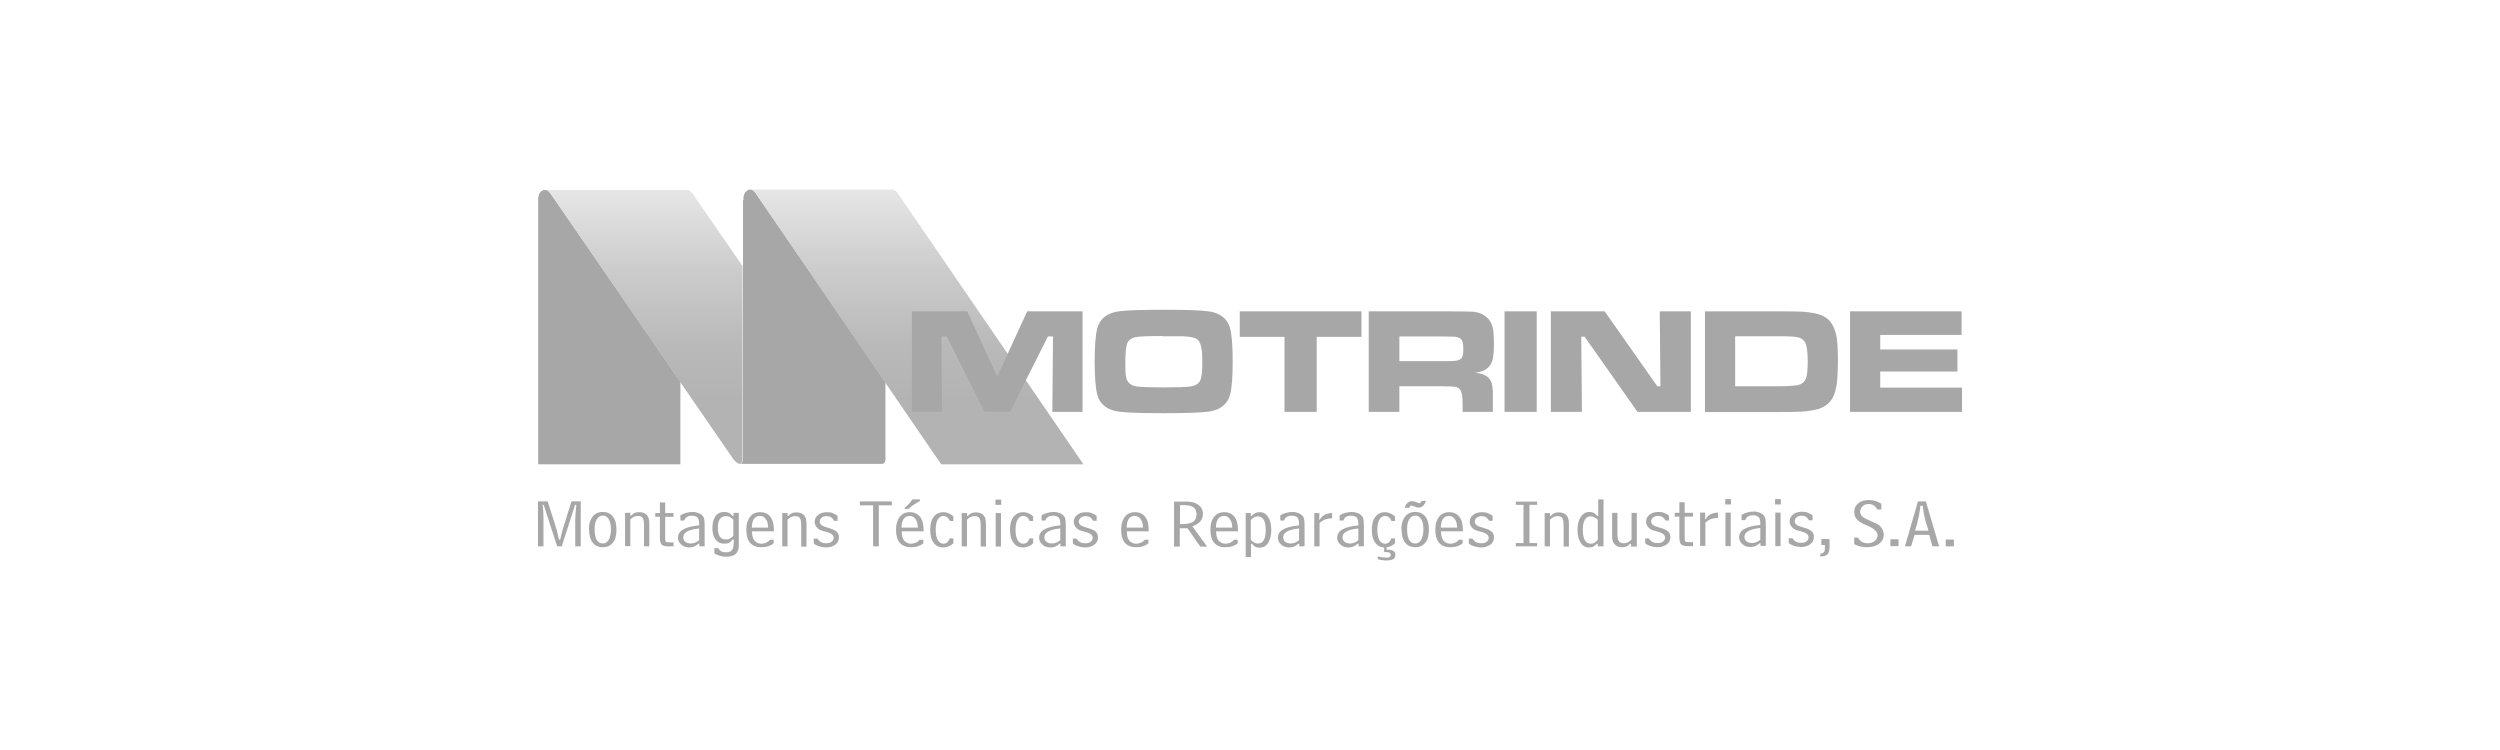 <?xml version="1.0" encoding="UTF-8"?><svg id="a" xmlns="http://www.w3.org/2000/svg" xmlns:xlink="http://www.w3.org/1999/xlink" viewBox="0 0 113.39 34.02"><defs><style>.d{fill:url(#b);}.d,.e,.f{fill-rule:evenodd;}.e{fill:url(#c);}.g,.f{fill:#a7a7a7;}</style><linearGradient id="b" x1="32.37" y1="8.61" x2="32.37" y2="21.04" gradientTransform="matrix(1, 0, 0, 1, 0, 0)" gradientUnits="userSpaceOnUse"><stop offset="0" stop-color="#e6e6e6"/><stop offset=".29" stop-color="#ccc"/><stop offset=".57" stop-color="#b9b9b9"/><stop offset=".77" stop-color="#b3b3b3"/></linearGradient><linearGradient id="c" x1="41.58" y1="8.6" x2="41.58" y2="21.06" gradientTransform="matrix(1, 0, 0, 1, 0, 0)" gradientUnits="userSpaceOnUse"><stop offset="0" stop-color="#e6e6e6"/><stop offset=".29" stop-color="#ccc"/><stop offset=".57" stop-color="#b9b9b9"/><stop offset=".77" stop-color="#b3b3b3"/></linearGradient></defs><path class="f" d="M30.86,17.34v3.72h-6.45V8.95l.02-.04v-.04l.02-.03v-.03l.02-.03v-.03l.03-.02,.02-.02,.02-.02,.02-.02h.02l.02-.03h.02l.02-.02h.18l.02,.02h.02l.02,.03,.02,.02,.02,.02,.02,.02,.02,.02,5.91,8.58h0Z"/><path class="d" d="M40.02,21.04h0Zm-6.32-8.94l-2.3-3.34-.02-.02-.02-.02-.02-.02-.02-.02-.02-.02h-.02l-.02-.02h-.02l-.02-.02h-6.43l.02,.02h.02l.02,.02,.02,.02,.02,.02,.02,.02,.02,.02,.02,.02,8.26,11.99,.02,.03,.02,.03,.02,.03,.02,.02,.02,.02,.02,.02,.02,.02,.02,.02,.02,.02,.02,.02h.02l.02,.03h.02l.02,.02h.13v-.03l.02-.02v-.02l.02-.02v-.03l.02-.03V12.1h.01Z"/><path class="f" d="M40.16,17.36v3.52l-.02,.03v.03l-.02,.02v.02l-.02,.02h-.01v.02h-.04l-.02,.02h-6.42v-.02h.03v-.02l.02-.02v-.02l.02-.02v-.03l.02-.03V9.11l.02-.05v-.13l.02-.04v-.04l.02-.03v-.03l.03-.03v-.03l.03-.02,.02-.02,.02-.02,.02-.02h.02l.02-.03h.02l.02-.02h.16l.02,.02h.02l.02,.03,.02,.02,.02,.02,.02,.02,.02,.02,5.91,8.62h0Z"/><polygon class="e" points="40.7 8.74 40.68 8.71 40.66 8.69 40.64 8.67 40.61 8.66 40.59 8.64 40.57 8.63 40.54 8.62 40.52 8.61 40.5 8.6 40.48 8.6 34.02 8.6 34.05 8.6 34.07 8.61 34.09 8.62 34.11 8.63 34.14 8.64 34.16 8.66 34.18 8.67 34.21 8.69 34.23 8.71 34.25 8.74 42.69 21.06 49.14 21.06 40.7 8.74 40.7 8.74"/><path class="g" d="M24.41,22.74h.43l.36,1.13c.03,.09,.05,.18,.08,.28,.02,.1,.05,.21,.07,.32h.06c.03-.12,.05-.24,.08-.34,.03-.1,.05-.19,.08-.27l.35-1.12h.42v2.04h-.25v-1.22s0-.08,.01-.17c0-.09,.02-.25,.04-.49h-.06l-.6,1.88h-.21l-.61-1.88h-.05c.01,.09,.03,.19,.03,.28,0,.09,.01,.2,.01,.33v1.27h-.25v-2.04h0Zm2.93,.65c-.11,0-.2,.05-.27,.16-.07,.11-.1,.25-.1,.44,0,.21,.03,.38,.09,.49,.06,.11,.16,.17,.28,.17s.21-.06,.27-.17c.06-.11,.1-.27,.1-.47s-.03-.35-.1-.46c-.07-.11-.16-.17-.27-.17h0Zm-.63,.62c0-.25,.06-.44,.17-.58,.11-.14,.26-.21,.46-.21s.35,.07,.46,.21c.11,.14,.16,.34,.16,.59s-.05,.46-.16,.59c-.11,.14-.26,.21-.46,.21s-.35-.07-.46-.21c-.11-.14-.16-.34-.16-.6h0Zm1.64-.75h.24v.13h.03s.1-.09,.16-.12c.06-.03,.13-.04,.21-.04,.15,0,.27,.04,.35,.13,.08,.09,.11,.22,.11,.4v1.02h-.24v-.95c0-.16-.02-.28-.06-.34-.04-.06-.11-.09-.22-.09-.06,0-.12,.01-.18,.04-.06,.03-.11,.07-.16,.12v1.21h-.24v-1.52h0Zm2.2,1.52h-.26c-.14,0-.23-.03-.28-.08-.05-.05-.08-.16-.08-.32v-.94h-.21v-.17h.21v-.48h.24v.48h.38v.17h-.38v.94c0,.11,.01,.17,.03,.19,.02,.02,.08,.03,.19,.03h.16v.18h0Zm1.16-.81c-.23,.02-.4,.06-.53,.13-.13,.07-.19,.16-.19,.27,0,.08,.03,.15,.09,.2,.06,.05,.14,.08,.25,.08,.07,0,.13-.01,.2-.04,.06-.02,.12-.06,.18-.11v-.52h0Zm0,.69h-.03c-.07,.06-.13,.1-.2,.13-.07,.03-.14,.04-.22,.04-.14,0-.27-.04-.36-.13-.1-.08-.15-.19-.15-.31,0-.16,.08-.29,.24-.38,.16-.09,.4-.15,.72-.18v-.04s0-.03,0-.06c0-.12-.03-.21-.08-.26-.05-.05-.14-.08-.25-.08-.09,0-.17,.02-.22,.05-.05,.03-.1,.09-.13,.17h-.17v-.24c.09-.05,.18-.09,.27-.11,.09-.02,.18-.04,.27-.04,.11,0,.2,.02,.28,.05,.08,.03,.15,.08,.2,.14,.03,.04,.05,.08,.06,.14,.01,.05,.02,.15,.02,.28v.95h-.24v-.13h0Zm1.51-.18c-.05,.06-.1,.11-.16,.14-.06,.03-.13,.04-.2,.04-.17,0-.31-.06-.4-.19-.1-.12-.15-.3-.15-.52s.05-.41,.14-.54c.1-.13,.23-.19,.41-.19,.07,0,.14,.02,.2,.04,.06,.03,.11,.08,.17,.14h.04v-.14h.24v1.47c0,.18-.05,.31-.14,.39-.09,.09-.24,.13-.43,.13-.1,0-.19-.01-.28-.04-.09-.02-.18-.06-.26-.11v-.24h.17c.04,.07,.09,.12,.15,.15,.06,.03,.13,.04,.21,.04,.13,0,.22-.03,.27-.1,.05-.07,.08-.19,.08-.38v-.1h-.04Zm.04-.91c-.06-.06-.11-.1-.16-.12-.05-.03-.11-.04-.17-.04-.12,0-.21,.04-.28,.13-.06,.09-.09,.22-.09,.39,0,.19,.03,.33,.09,.41,.06,.09,.15,.13,.28,.13,.06,0,.12-.01,.17-.04s.11-.07,.16-.12v-.74h0Zm1.83,1.07c-.08,.07-.17,.11-.26,.14-.09,.03-.19,.04-.31,.04-.22,0-.38-.07-.5-.2-.11-.13-.17-.33-.17-.59s.06-.45,.17-.59c.11-.14,.26-.21,.46-.21s.35,.07,.46,.21c.11,.14,.16,.34,.16,.6v.06h-.99v.04c0,.16,.04,.29,.11,.38,.08,.09,.18,.14,.31,.14,.08,0,.16-.02,.23-.05,.07-.03,.12-.08,.16-.13h.17v.17h0Zm-.25-.71c0-.17-.04-.3-.11-.39-.06-.09-.15-.14-.26-.14s-.2,.04-.27,.13c-.06,.09-.1,.22-.1,.4h.74Zm.64-.66h.24v.13h.03s.1-.09,.16-.12c.06-.03,.13-.04,.21-.04,.15,0,.27,.04,.35,.13,.08,.09,.11,.22,.11,.4v1.02h-.24v-.95c0-.16-.02-.28-.06-.34-.04-.06-.11-.09-.22-.09-.06,0-.12,.01-.18,.04-.05,.03-.11,.07-.16,.12v1.21h-.24v-1.52h0Zm1.44,1.16h.16c.04,.07,.09,.12,.16,.16,.07,.04,.15,.05,.24,.05,.1,0,.18-.02,.24-.07,.06-.05,.09-.11,.09-.18,0-.12-.11-.21-.34-.27-.08-.02-.14-.04-.19-.05-.1-.03-.18-.08-.24-.16-.06-.07-.09-.15-.09-.24,0-.13,.05-.23,.16-.32,.1-.08,.24-.12,.4-.12,.09,0,.18,.01,.25,.04,.08,.03,.16,.07,.23,.13v.22h-.16c-.04-.07-.08-.12-.14-.16-.06-.04-.13-.05-.2-.05-.09,0-.16,.02-.22,.07-.06,.05-.09,.11-.09,.18,0,.06,.03,.11,.08,.16,.06,.04,.16,.08,.3,.12,.18,.05,.31,.1,.38,.17,.08,.07,.11,.15,.11,.26,0,.14-.05,.25-.16,.33-.11,.08-.25,.13-.42,.13-.1,0-.21-.02-.31-.05-.1-.03-.18-.07-.25-.13v-.22h0Zm2.94,.35h-.26v-1.86h-.6v-.18h1.45v.18h-.59v1.86h0Zm2.02-.14c-.08,.07-.17,.11-.26,.14-.09,.03-.19,.04-.31,.04-.22,0-.38-.07-.5-.2-.11-.13-.17-.33-.17-.59s.06-.45,.17-.59c.11-.14,.26-.21,.46-.21s.35,.07,.46,.21c.11,.14,.16,.34,.16,.6v.06h-.99v.04c0,.16,.04,.29,.11,.38,.08,.09,.18,.14,.31,.14,.08,0,.16-.02,.23-.05,.07-.03,.12-.08,.16-.13h.17v.17h0Zm-.25-.71c0-.17-.04-.3-.11-.39-.06-.09-.15-.14-.26-.14s-.2,.04-.27,.13c-.06,.09-.1,.22-.1,.4h.74Zm.09-1.28v.08c-.09,.05-.19,.1-.27,.16-.09,.06-.17,.12-.24,.19h-.18v-.05c.07-.05,.13-.11,.19-.17,.06-.06,.11-.13,.16-.21h.33Zm1.52,.98h-.16c-.03-.08-.07-.14-.12-.17-.05-.04-.11-.06-.17-.06-.11,0-.19,.06-.26,.17-.06,.11-.09,.27-.09,.46s.03,.35,.09,.46c.06,.11,.15,.17,.26,.17,.07,0,.13-.02,.17-.06,.05-.04,.08-.1,.11-.18h.17v.22c-.07,.07-.14,.11-.21,.14-.07,.03-.15,.05-.24,.05-.19,0-.34-.07-.44-.21-.11-.14-.16-.34-.16-.59s.05-.45,.16-.59c.11-.14,.26-.21,.44-.21,.08,0,.16,.02,.23,.05,.08,.03,.15,.08,.22,.14v.22h0Zm.38-.36h.24v.13h.03s.1-.09,.16-.12c.06-.03,.13-.04,.21-.04,.15,0,.27,.04,.35,.13,.08,.09,.11,.22,.11,.4v1.02h-.24v-.95c0-.16-.02-.28-.06-.34-.04-.06-.11-.09-.22-.09-.06,0-.12,.01-.18,.04-.06,.03-.11,.07-.16,.12v1.21h-.24v-1.52h0Zm1.53-.61h.26v.24h-.26v-.24h0Zm.01,.61h.24v1.52h-.24v-1.52h0Zm1.7,.36h-.16c-.03-.08-.07-.14-.12-.17-.05-.04-.11-.06-.17-.06-.11,0-.19,.06-.26,.17-.06,.11-.09,.27-.09,.46s.03,.35,.09,.46c.06,.11,.15,.17,.26,.17,.07,0,.13-.02,.17-.06,.05-.04,.08-.1,.11-.18h.17v.22c-.07,.07-.14,.11-.21,.14-.07,.03-.15,.05-.24,.05-.19,0-.34-.07-.44-.21-.11-.14-.16-.34-.16-.59s.05-.45,.16-.59c.11-.14,.26-.21,.44-.21,.08,0,.16,.02,.23,.05,.08,.03,.15,.08,.22,.14v.22h0Zm1.23,.34c-.23,.02-.4,.06-.53,.13-.13,.07-.19,.16-.19,.27,0,.08,.03,.15,.09,.2,.06,.05,.14,.08,.25,.08,.07,0,.13-.01,.2-.04,.06-.02,.12-.06,.18-.11v-.52h0Zm0,.69h-.03c-.07,.06-.13,.1-.2,.13-.07,.03-.14,.04-.22,.04-.14,0-.27-.04-.36-.13-.1-.08-.15-.19-.15-.31,0-.16,.08-.29,.24-.38,.16-.09,.4-.15,.72-.18v-.04s0-.03,0-.06c0-.12-.03-.21-.08-.26-.05-.05-.14-.08-.25-.08-.09,0-.17,.02-.22,.05-.05,.03-.1,.09-.13,.17h-.17v-.24c.09-.05,.18-.09,.27-.11,.09-.02,.18-.04,.27-.04,.11,0,.2,.02,.28,.05,.08,.03,.15,.08,.2,.14,.03,.04,.05,.08,.06,.14,.01,.05,.02,.15,.02,.28v.95h-.24v-.13h0Zm.58-.23h.16c.04,.07,.09,.12,.16,.16,.07,.04,.15,.05,.24,.05,.1,0,.18-.02,.24-.07,.06-.05,.09-.11,.09-.18,0-.12-.11-.21-.34-.27-.08-.02-.14-.04-.19-.05-.1-.03-.18-.08-.24-.16-.06-.07-.09-.15-.09-.24,0-.13,.05-.23,.16-.32,.1-.08,.24-.12,.4-.12,.09,0,.18,.01,.25,.04,.08,.03,.16,.07,.23,.13v.22h-.16c-.04-.07-.08-.12-.14-.16-.06-.04-.13-.05-.2-.05-.09,0-.16,.02-.22,.07-.06,.05-.09,.11-.09,.18,0,.06,.03,.11,.08,.16,.06,.04,.16,.08,.3,.12,.18,.05,.31,.1,.38,.17,.08,.07,.11,.15,.11,.26,0,.14-.05,.25-.16,.33-.11,.08-.25,.13-.42,.13-.1,0-.21-.02-.31-.05-.1-.03-.18-.07-.25-.13v-.22h0Zm3.42,.21c-.08,.07-.17,.11-.26,.14-.09,.03-.19,.04-.31,.04-.22,0-.38-.07-.5-.2-.11-.13-.17-.33-.17-.59s.06-.45,.17-.59c.11-.14,.26-.21,.46-.21s.35,.07,.46,.21c.11,.14,.16,.34,.16,.6v.06h-.99v.04c0,.16,.04,.29,.11,.38,.08,.09,.18,.14,.31,.14,.08,0,.16-.02,.23-.05,.07-.03,.12-.08,.16-.13h.17v.17h0Zm-.25-.71c0-.17-.04-.3-.11-.39-.06-.09-.15-.14-.26-.14s-.2,.04-.27,.13c-.06,.09-.1,.22-.1,.4h.74Zm1.67-.16s.03,0,.05,0c.02,0,.05,0,.08,0,.22,0,.38-.04,.48-.11,.1-.07,.15-.18,.15-.34,0-.14-.05-.25-.14-.31-.1-.07-.25-.1-.45-.1-.03,0-.08,0-.15,0h-.01v.85h0Zm-.26-1.02h.55c.24,0,.43,.05,.56,.15,.13,.1,.2,.24,.2,.41,0,.13-.04,.24-.12,.34-.08,.09-.2,.17-.36,.22l.67,.92h-.31l-.58-.83h-.35v.83h-.26v-2.04h0Zm2.89,1.89c-.08,.07-.17,.11-.26,.14-.09,.03-.19,.04-.31,.04-.22,0-.38-.07-.5-.2-.11-.13-.17-.33-.17-.59s.05-.45,.17-.59c.11-.14,.26-.21,.46-.21s.35,.07,.46,.21c.11,.14,.16,.34,.16,.6v.06h-.99v.04c0,.16,.04,.29,.11,.38,.08,.09,.18,.14,.31,.14,.08,0,.16-.02,.23-.05,.07-.03,.12-.08,.16-.13h.17v.17h0Zm-.25-.71c0-.17-.04-.3-.11-.39-.06-.09-.15-.14-.26-.14s-.2,.04-.27,.13c-.06,.09-.1,.22-.1,.4h.74Zm.84,.55c.06,.06,.11,.1,.16,.13,.05,.03,.1,.04,.16,.04,.12,0,.21-.05,.27-.15,.06-.1,.09-.26,.09-.46s-.03-.36-.09-.46c-.06-.1-.15-.16-.27-.16-.06,0-.11,.01-.16,.04-.05,.03-.1,.07-.16,.12v.9h0Zm-.24-1.21h.24v.13h.04c.05-.05,.11-.1,.17-.13,.06-.03,.13-.04,.2-.04,.16,0,.28,.07,.38,.22,.09,.15,.14,.34,.14,.59s-.05,.43-.14,.58c-.09,.14-.22,.22-.38,.22-.08,0-.14-.01-.2-.04-.06-.03-.11-.08-.16-.14h-.04v.61h-.24v-1.99h0Zm2.43,.7c-.23,.02-.4,.06-.53,.13-.13,.07-.19,.16-.19,.27,0,.08,.03,.15,.09,.2,.06,.05,.14,.08,.25,.08,.07,0,.13-.01,.2-.04,.06-.02,.12-.06,.18-.11v-.52h0Zm0,.69h-.03c-.07,.06-.13,.1-.2,.13-.07,.03-.14,.04-.22,.04-.14,0-.27-.04-.36-.13-.1-.08-.15-.19-.15-.31,0-.16,.08-.29,.24-.38,.16-.09,.4-.15,.72-.18v-.04s0-.03,0-.06c0-.12-.03-.21-.08-.26-.05-.05-.14-.08-.25-.08-.09,0-.17,.02-.22,.05-.06,.03-.1,.09-.13,.17h-.17v-.24c.09-.05,.18-.09,.27-.11,.09-.02,.18-.04,.27-.04,.11,0,.2,.02,.28,.05,.08,.03,.15,.08,.2,.14,.03,.04,.05,.08,.06,.14,.01,.05,.02,.15,.02,.28v.95h-.24v-.13h0Zm.68-1.39h.24v.12s0,.07,0,.09c0,.02-.01,.05-.02,.07l.04,.02c.05-.09,.12-.17,.22-.22,.1-.05,.21-.08,.32-.08h.02v.24c-.12,0-.22,.02-.31,.05-.09,.03-.18,.09-.26,.16v1.06h-.24v-1.52h0Zm2.01,.7c-.23,.02-.4,.06-.53,.13-.13,.07-.19,.16-.19,.27,0,.08,.03,.15,.09,.2,.06,.05,.14,.08,.25,.08,.07,0,.13-.01,.2-.04,.06-.02,.12-.06,.18-.11v-.52h0Zm0,.69h-.03c-.07,.06-.13,.1-.2,.13-.07,.03-.14,.04-.22,.04-.14,0-.27-.04-.36-.13-.1-.08-.15-.19-.15-.31,0-.16,.08-.29,.24-.38,.16-.09,.4-.15,.72-.18v-.04s0-.03,0-.06c0-.12-.03-.21-.08-.26-.05-.05-.14-.08-.25-.08-.09,0-.17,.02-.22,.05-.06,.03-.1,.09-.13,.17h-.17v-.24c.09-.05,.18-.09,.27-.11,.09-.02,.18-.04,.27-.04,.11,0,.2,.02,.28,.05,.08,.03,.15,.08,.2,.14,.03,.04,.05,.08,.06,.14,.01,.05,.02,.15,.02,.28v.95h-.24v-.13h0Zm1.66-1.03h-.16c-.03-.08-.07-.14-.12-.17-.05-.04-.11-.06-.17-.06-.11,0-.19,.06-.26,.17-.06,.11-.09,.27-.09,.46s.03,.35,.09,.46c.06,.11,.15,.17,.26,.17,.07,0,.13-.02,.17-.06,.05-.04,.08-.1,.11-.18h.17v.22c-.07,.07-.14,.11-.21,.14-.07,.03-.15,.05-.24,.05-.19,0-.34-.07-.44-.21-.11-.14-.16-.34-.16-.59s.05-.45,.16-.59c.11-.14,.26-.21,.44-.21,.08,0,.16,.02,.23,.05,.08,.03,.15,.08,.22,.14v.22h0Zm-.5,1.15h.12v.15h.04c.12,0,.21,.02,.27,.06,.06,.04,.09,.1,.09,.18s-.03,.15-.1,.19c-.07,.04-.17,.06-.3,.06-.05,0-.1,0-.16-.01-.06,0-.14-.02-.24-.05v-.12c.09,.02,.17,.03,.23,.04,.06,0,.12,.01,.16,.01,.07,0,.12,0,.15-.03,.03-.02,.05-.05,.05-.09,0-.04-.02-.08-.05-.1-.03-.02-.09-.03-.16-.03-.02,0-.04,0-.05,0h-.04v-.26h0Zm1.42-1.39c-.11,0-.21,.05-.27,.16-.07,.11-.1,.25-.1,.44,0,.21,.03,.38,.09,.49,.06,.11,.16,.17,.28,.17s.21-.06,.27-.17c.06-.11,.1-.27,.1-.47s-.03-.35-.1-.46c-.07-.11-.16-.17-.27-.17h0Zm-.63,.62c0-.25,.06-.44,.17-.58,.11-.14,.26-.21,.46-.21s.35,.07,.46,.21c.11,.14,.16,.34,.16,.59s-.05,.46-.16,.59c-.11,.14-.26,.21-.46,.21s-.35-.07-.46-.21c-.11-.14-.16-.34-.16-.6h0Zm1.12-1.3c-.03,.1-.08,.17-.13,.23-.06,.05-.12,.08-.2,.08-.04,0-.09,0-.15-.03-.06-.02-.13-.04-.21-.07-.02,.01-.03,.03-.04,.05-.01,.02-.02,.04-.03,.06h-.21c.03-.1,.07-.17,.13-.22,.06-.05,.13-.08,.21-.08,.05,0,.12,.02,.2,.05,.08,.03,.13,.05,.15,.05,.02-.03,.04-.05,.05-.06,0-.02,.02-.03,.03-.05h.22Zm1.66,1.93c-.08,.07-.17,.11-.26,.14-.09,.03-.19,.04-.31,.04-.22,0-.38-.07-.5-.2-.11-.13-.17-.33-.17-.59s.06-.45,.17-.59c.11-.14,.26-.21,.46-.21s.35,.07,.46,.21c.11,.14,.16,.34,.16,.6v.06h-.99v.04c0,.16,.04,.29,.11,.38,.08,.09,.18,.14,.31,.14,.08,0,.16-.02,.23-.05,.07-.03,.12-.08,.16-.13h.17v.17h0Zm-.25-.71c0-.17-.04-.3-.11-.39-.06-.09-.15-.14-.26-.14s-.2,.04-.27,.13c-.06,.09-.1,.22-.1,.4h.74Zm.54,.5h.16c.04,.07,.09,.12,.16,.16,.07,.04,.15,.05,.24,.05,.1,0,.18-.02,.24-.07,.06-.05,.09-.11,.09-.18,0-.12-.11-.21-.34-.27-.08-.02-.14-.04-.19-.05-.1-.03-.18-.08-.24-.16-.06-.07-.09-.15-.09-.24,0-.13,.05-.23,.16-.32,.1-.08,.24-.12,.4-.12,.09,0,.18,.01,.25,.04,.08,.03,.16,.07,.23,.13v.22h-.16c-.04-.07-.08-.12-.14-.16-.06-.04-.13-.05-.2-.05-.09,0-.16,.02-.22,.07-.06,.05-.09,.11-.09,.18,0,.06,.03,.11,.08,.16,.06,.04,.16,.08,.3,.12,.18,.05,.31,.1,.38,.17,.08,.07,.11,.15,.11,.26,0,.14-.05,.25-.16,.33-.11,.08-.25,.13-.42,.13-.1,0-.21-.02-.31-.05-.1-.03-.18-.07-.25-.13v-.22h0Zm2.74,.2h.35v.15h-.97v-.15h.35v-1.73h-.35v-.15h.97v.15h-.35v1.73h0Zm.69-1.36h.24v.13h.03s.1-.09,.16-.12c.06-.03,.13-.04,.21-.04,.15,0,.27,.04,.35,.13,.08,.09,.11,.22,.11,.4v1.02h-.24v-.95c0-.16-.02-.28-.06-.34-.04-.06-.11-.09-.22-.09-.06,0-.12,.01-.18,.04-.05,.03-.11,.07-.16,.12v1.21h-.24v-1.52h0Zm2.41,.31c-.05-.06-.11-.1-.16-.12-.05-.03-.1-.04-.16-.04-.12,0-.21,.05-.27,.16-.06,.1-.09,.26-.09,.46s.03,.36,.09,.46c.06,.1,.15,.16,.27,.16,.05,0,.11-.01,.16-.04,.05-.03,.1-.07,.16-.13v-.9h0Zm0,1.21v-.13h-.04c-.05,.06-.11,.1-.16,.13-.06,.03-.13,.04-.2,.04-.16,0-.29-.07-.38-.22-.1-.15-.14-.34-.14-.59s.05-.43,.15-.58c.1-.14,.22-.22,.38-.22,.07,0,.14,.01,.2,.04,.06,.03,.11,.08,.17,.14h.04v-.75h.24v2.13h-.24Zm1.75,0h-.24v-.13h-.04s-.1,.09-.16,.12c-.06,.03-.13,.04-.21,.04-.1,0-.19-.02-.26-.07-.07-.05-.13-.11-.16-.2-.01-.03-.02-.07-.03-.12,0-.05,0-.14,0-.28v-.89h.24v.95c0,.16,.02,.27,.07,.34,.04,.06,.12,.09,.22,.09,.06,0,.12-.01,.18-.04,.05-.03,.11-.07,.17-.13v-1.21h.24v1.52h0Z"/><path class="g" d="M74.63,24.42h.16c.04,.07,.09,.12,.16,.16,.07,.04,.15,.05,.24,.05,.1,0,.18-.02,.24-.07,.06-.05,.09-.11,.09-.18,0-.12-.11-.21-.34-.27-.08-.02-.14-.04-.19-.05-.1-.03-.18-.08-.24-.16-.06-.07-.09-.15-.09-.24,0-.13,.05-.23,.16-.32,.1-.08,.24-.12,.4-.12,.09,0,.18,.01,.25,.04,.08,.03,.16,.07,.23,.13v.22h-.16c-.04-.07-.08-.12-.14-.16-.06-.04-.13-.05-.2-.05-.09,0-.16,.02-.22,.07-.06,.05-.09,.11-.09,.18,0,.06,.03,.11,.08,.16,.06,.04,.16,.08,.3,.12,.18,.05,.31,.1,.38,.17,.08,.07,.11,.15,.11,.26,0,.14-.05,.25-.16,.33-.11,.08-.25,.13-.42,.13-.1,0-.21-.02-.31-.05-.1-.03-.18-.07-.25-.13v-.22h0Zm2.16,.35h-.26c-.14,0-.23-.03-.28-.08-.05-.05-.08-.16-.08-.32v-.94h-.21v-.17h.21v-.48h.24v.48h.38v.17h-.38v.94c0,.11,.01,.17,.03,.19,.02,.02,.08,.03,.19,.03h.16v.18h0Zm.31-1.52h.24v.12s0,.07,0,.09c0,.02-.01,.05-.02,.07l.04,.02c.05-.09,.12-.17,.22-.22,.1-.05,.21-.08,.32-.08h.02v.24c-.12,0-.22,.02-.31,.05-.09,.03-.18,.09-.26,.16v1.06h-.24v-1.52h0Zm1.15-.61h.26v.24h-.26v-.24h0Zm.01,.61h.24v1.52h-.24v-1.52h0Zm1.58,.7c-.23,.02-.4,.06-.53,.13-.13,.07-.19,.16-.19,.27,0,.08,.03,.15,.09,.2,.06,.05,.14,.08,.25,.08,.07,0,.13-.01,.2-.04,.06-.02,.12-.06,.18-.11v-.52h0Zm0,.69h-.03c-.07,.06-.13,.1-.2,.13-.07,.03-.14,.04-.22,.04-.14,0-.27-.04-.36-.13-.1-.08-.15-.19-.15-.31,0-.16,.08-.29,.24-.38,.16-.09,.4-.15,.72-.18v-.04s0-.03,0-.06c0-.12-.03-.21-.08-.26-.05-.05-.14-.08-.25-.08-.09,0-.17,.02-.22,.05-.06,.03-.1,.09-.13,.17h-.17v-.24c.09-.05,.18-.09,.27-.11,.09-.02,.18-.04,.27-.04,.11,0,.2,.02,.28,.05,.08,.03,.15,.08,.2,.14,.03,.04,.05,.08,.06,.14,.01,.05,.02,.15,.02,.28v.95h-.24v-.13h0Zm.67-2h.26v.24h-.26v-.24h0Zm.01,.61h.24v1.52h-.24v-1.52h0Zm.62,1.16h.16c.04,.07,.09,.12,.16,.16,.07,.04,.15,.05,.24,.05,.1,0,.18-.02,.24-.07,.06-.05,.09-.11,.09-.18,0-.12-.11-.21-.34-.27-.08-.02-.14-.04-.19-.05-.1-.03-.18-.08-.24-.16-.06-.07-.09-.15-.09-.24,0-.13,.05-.23,.16-.32,.1-.08,.24-.12,.4-.12,.09,0,.18,.01,.25,.04,.08,.03,.16,.07,.23,.13v.22h-.16c-.04-.07-.08-.12-.14-.16-.06-.04-.13-.05-.2-.05-.09,0-.16,.02-.22,.07-.06,.05-.09,.11-.09,.18,0,.06,.03,.11,.08,.16,.06,.04,.16,.08,.3,.12,.18,.05,.31,.1,.38,.17,.08,.07,.11,.15,.11,.26,0,.14-.05,.25-.16,.33-.11,.08-.25,.13-.42,.13-.1,0-.21-.02-.31-.05-.1-.03-.18-.07-.25-.13v-.22h0Zm1.42,.7c.07,0,.13-.03,.16-.06,.03-.03,.05-.09,.05-.17v-.16h-.16v-.27h.37v.34c0,.17-.03,.29-.09,.35-.06,.06-.17,.1-.33,.1v-.14h0Zm1.52-.73h.19c.05,.09,.11,.16,.18,.2,.07,.04,.15,.06,.25,.06,.13,0,.24-.03,.33-.1,.08-.07,.13-.16,.13-.27,0-.15-.15-.29-.44-.42-.05-.02-.09-.04-.12-.05-.19-.08-.32-.17-.39-.26-.08-.09-.11-.2-.11-.33,0-.15,.06-.28,.18-.38,.12-.1,.27-.15,.45-.15,.12,0,.23,.01,.32,.04,.1,.03,.19,.07,.28,.13v.26h-.18c-.05-.09-.11-.15-.17-.19-.06-.04-.14-.06-.22-.06-.11,0-.21,.03-.28,.1-.07,.07-.11,.15-.11,.24,0,.08,.03,.15,.08,.21,.06,.06,.15,.11,.28,.17,.02,0,.05,.02,.09,.04,.22,.09,.36,.16,.43,.22,.06,.06,.11,.12,.14,.19,.03,.07,.05,.14,.05,.22,0,.17-.07,.3-.21,.41-.14,.11-.33,.16-.55,.16-.1,0-.19-.01-.29-.03-.09-.02-.19-.06-.29-.11v-.3h0Zm1.66,.39v-.31h.37v.31h-.37Zm1.24-1.12l-.12,.42h.61l-.13-.42c-.03-.12-.06-.23-.08-.35-.02-.12-.04-.24-.05-.36h-.11c-.01,.13-.03,.26-.05,.37-.02,.12-.05,.23-.08,.34h0Zm.02-.91h.35l.6,2.04h-.3l-.15-.52h-.66l-.16,.52h-.28l.59-2.04h0Zm1.25,2.04v-.31h.37v.31h-.37Z"/><path class="g" d="M41.35,14.12h2.52l1.36,2.96,1.36-2.96h2.51v4.56h-1.37l.03-3.42h-.23l-1.72,3.42h-1.15l-1.72-3.42h-.24l.03,3.42h-1.37v-4.56h0Zm11.47-.07c.96,0,1.62,.02,1.99,.07,.53,.07,.86,.33,.98,.76,.08,.3,.12,.8,.12,1.52s-.04,1.22-.12,1.51c-.12,.43-.45,.69-.98,.76-.37,.05-1.05,.07-2.03,.07s-1.66-.02-2.03-.07c-.53-.07-.86-.33-.98-.76-.08-.3-.12-.8-.12-1.51s.04-1.22,.12-1.52c.12-.43,.45-.69,.98-.76,.37-.05,1.06-.07,2.07-.07h0Zm-.09,1.19c-.7,0-1.12,.02-1.27,.06-.18,.05-.3,.15-.35,.32-.05,.16-.07,.46-.07,.9,0,.28,.01,.49,.04,.61,.06,.23,.22,.37,.5,.4,.21,.03,.61,.04,1.2,.04s.99-.01,1.2-.04c.28-.03,.45-.17,.5-.4,.03-.13,.05-.32,.05-.59,0-.33,0-.56-.03-.7-.03-.23-.1-.38-.21-.46-.1-.07-.31-.11-.63-.13-.12,0-.42,0-.93,0h0Zm3.5-1.12h5.52v1.16h-2.03v3.4h-1.46v-3.4h-2.03v-1.16h0Zm5.85,4.56v-4.56h3.36c.79,0,1.26,.01,1.4,.02,.16,.02,.31,.06,.44,.14,.13,.08,.24,.18,.31,.3,.08,.13,.12,.27,.14,.41,.02,.17,.03,.37,.03,.61,0,.37-.03,.63-.08,.78-.08,.22-.23,.37-.44,.45-.07,.03-.18,.05-.33,.08,.29,.02,.5,.11,.63,.25,.05,.06,.09,.14,.12,.22,.02,.08,.04,.21,.05,.37,0,.08,0,.25,0,.51v.42h-1.37v-.24c0-.27-.01-.47-.04-.59-.04-.17-.13-.27-.27-.3-.1-.02-.3-.03-.6-.03h-1.96v1.16h-1.39Zm1.39-2.3h1.96c.29,0,.46,0,.52-.01,.2-.01,.32-.07,.37-.18,.04-.08,.05-.2,.05-.38,0-.16-.02-.27-.05-.35-.05-.11-.16-.17-.34-.19-.06,0-.25,0-.56-.01h-1.95v1.12h0Zm4.77-2.26h1.46v4.56h-1.46v-4.56h0Zm2.1,0h2.44l2.39,3.4h.14l-.03-3.4h1.41v4.56h-2.42l-2.4-3.41h-.15l.03,3.41h-1.41v-4.56h0Zm6.99,4.56v-4.56h3.29c.72,0,1.18,.01,1.39,.04,.41,.05,.71,.15,.9,.32,.2,.18,.34,.47,.4,.86,.03,.19,.05,.52,.05,.99,0,.6-.03,1.02-.08,1.26-.07,.32-.19,.56-.36,.71-.11,.1-.25,.18-.41,.24-.16,.05-.38,.09-.66,.12-.22,.02-.62,.03-1.22,.03h-3.3Zm1.37-1.16h1.94c.39,0,.69-.02,.88-.05,.22-.04,.35-.16,.41-.36,.04-.15,.06-.38,.06-.7,0-.34-.02-.59-.07-.75-.05-.2-.18-.32-.37-.36-.15-.04-.46-.05-.93-.05h-1.92v2.26h0Zm5.21-3.4h5.06v1.07h-3.69v.66h3.5v1h-3.5v.73h3.71v1.1h-5.08v-4.56h0Z"/></svg>